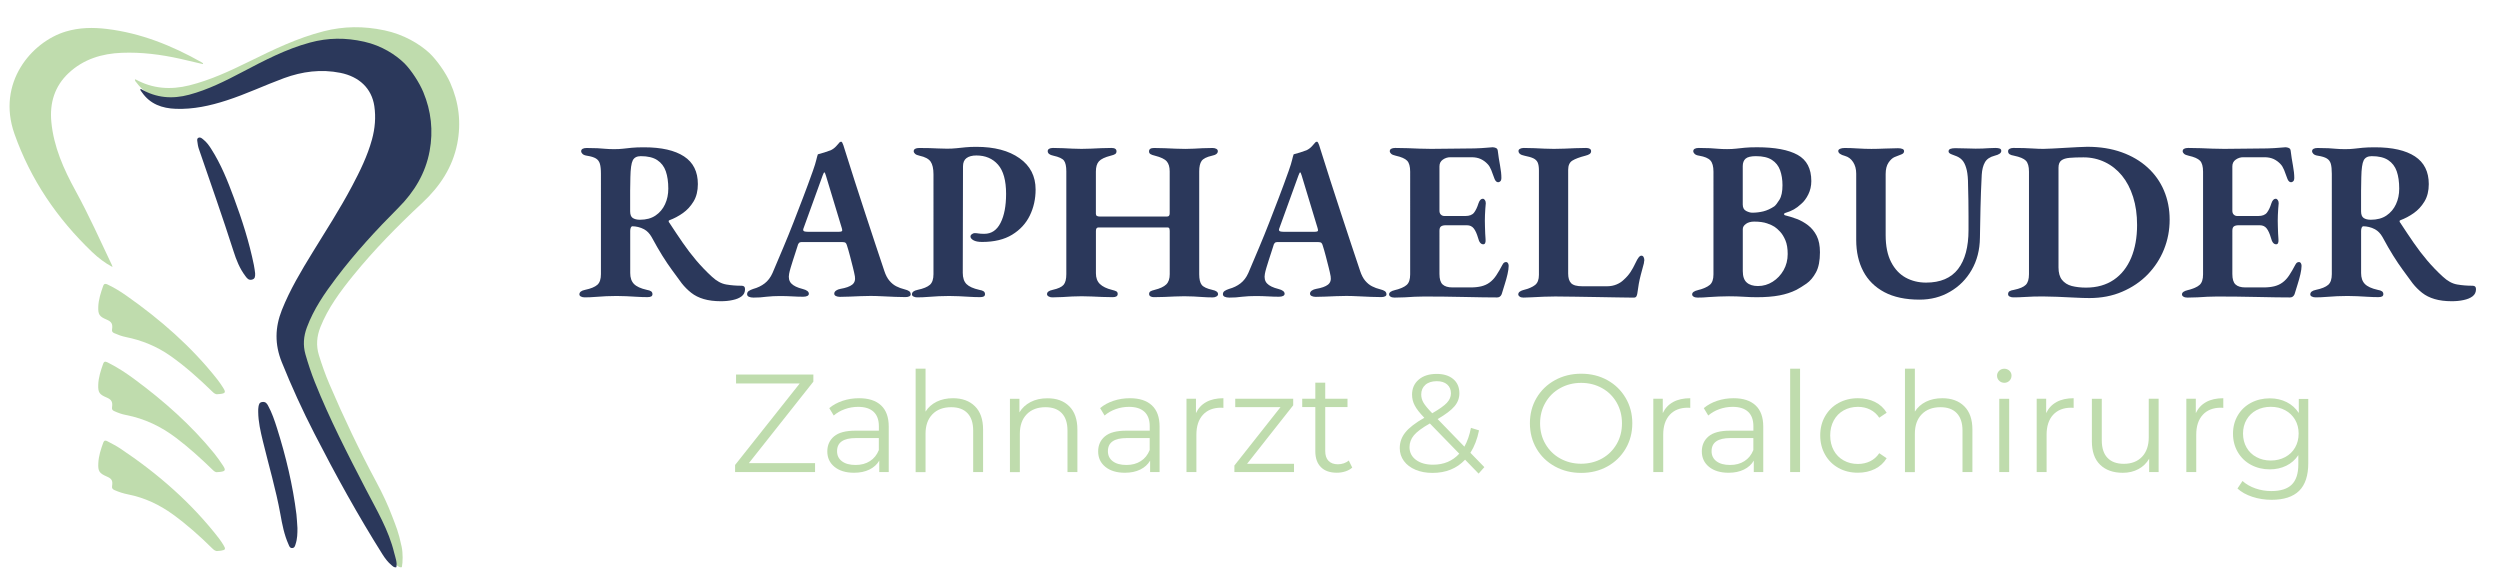 <svg xmlns="http://www.w3.org/2000/svg" xmlns:xlink="http://www.w3.org/1999/xlink" id="Ebene_1" x="0px" y="0px" viewBox="0 0 648.7 151.38" style="enable-background:new 0 0 648.7 151.38;" xml:space="preserve">
<style type="text/css">
	.st0{fill-rule:evenodd;clip-rule:evenodd;fill:#BFDCAD;}
	.st1{fill:#2B385B;}
	.st2{fill:#BFDCAD;}
	.st3{fill-rule:evenodd;clip-rule:evenodd;fill:#2B385B;}
</style>
<path class="st0" d="M104.28,147.16c-0.64,0.18-1.02-0.25-1.42-0.56c-1.02-0.79-0.27-0.74-0.97-1.78  c-7.15-10.57-10.46-20.21-16.58-31.32c-3.47-6.3-6.63-12.73-9.46-19.32c-2.05-4.76-1.97-9.31,0.05-14.03  c2.34-5.49,5.57-10.5,8.86-15.5c3.88-5.88,7.9-11.69,11.38-17.8c2.32-4.07,4.5-8.19,5.82-12.66c0.87-2.95,1.16-5.99,0.68-9  c-0.76-4.74-4.34-7.93-9.82-8.96c-5.57-1.04-10.99-0.37-16.28,1.44c-5.57,1.91-10.94,4.3-16.6,6.01c-4.77,1.44-9.62,2.43-14.67,2.27  c-3.97-0.13-7.44-1.25-9.8-4.46c-0.19-0.25-0.48-0.47-0.46-0.83c0-0.02,0.04-0.05,0.07-0.06c0.04-0.01,0.08,0,0.11,0  c4.4,2.44,9.09,2.76,13.94,1.55c5.44-1.36,10.46-3.7,15.41-6.13c6.29-3.09,12.58-6.17,19.49-7.92c5.22-1.32,10.28-1.37,15.72-0.23  c5.05,1.06,9.11,3.54,11.62,5.84c1.98,1.85,4.33,5.23,5.44,7.73c2.28,5.12,2.91,10.43,1.83,15.88c-1.19,6.01-4.42,10.99-9.02,15.28  c-6.4,5.97-12.52,12.18-17.99,18.92c-3.36,4.14-6.52,8.41-8.48,13.33c-0.95,2.4-1.17,4.8-0.4,7.3c0.78,2.53,1.66,5.02,2.7,7.46  c3.71,8.68,7.75,17.17,12.26,25.57c1.55,2.89,2.96,5.86,4.11,8.93c0.94,2.5,1.55,3.71,2.41,7.79  C104.56,143.48,104.54,145.83,104.28,147.16z"></path>
<g>
	<g>
		<path class="st1" d="M187.03,78.16c-1.69,0-3.16-0.19-4.42-0.56c-1.26-0.37-2.34-0.91-3.24-1.62c-0.9-0.71-1.73-1.53-2.47-2.47    c-0.86-1.18-1.71-2.33-2.53-3.45s-1.66-2.36-2.5-3.71c-0.84-1.35-1.78-2.97-2.8-4.86c-0.51-0.9-1.16-1.57-1.94-2    c-0.51-0.27-1.03-0.47-1.56-0.59c-0.53-0.12-0.97-0.18-1.33-0.18c-0.24-0.04-0.41,0.06-0.53,0.29c-0.12,0.24-0.18,0.53-0.18,0.88    v10.96c0,1.22,0.32,2.16,0.97,2.83c0.65,0.67,1.76,1.18,3.33,1.53c0.51,0.08,0.88,0.21,1.12,0.38c0.24,0.18,0.35,0.42,0.35,0.74    c0,0.27-0.11,0.47-0.32,0.59c-0.22,0.12-0.54,0.18-0.97,0.18c-0.9,0-1.83-0.03-2.77-0.09c-0.94-0.06-1.86-0.11-2.74-0.15    c-0.88-0.04-1.72-0.06-2.5-0.06c-0.86,0-1.76,0.02-2.68,0.06c-0.92,0.04-1.86,0.1-2.8,0.18c-0.94,0.08-1.88,0.12-2.83,0.12    c-0.35,0-0.67-0.07-0.94-0.21c-0.27-0.14-0.41-0.32-0.41-0.56c0-0.59,0.49-0.98,1.47-1.18c1.49-0.31,2.55-0.75,3.18-1.3    c0.63-0.55,0.94-1.47,0.94-2.77V45.12c0-1.14-0.09-2.01-0.27-2.62c-0.18-0.61-0.52-1.07-1.03-1.38c-0.51-0.31-1.28-0.55-2.3-0.71    c-0.55-0.08-0.94-0.24-1.18-0.47c-0.24-0.24-0.35-0.47-0.35-0.71c0-0.27,0.13-0.48,0.38-0.62c0.25-0.14,0.6-0.21,1.03-0.21    c1.18,0,2.12,0.02,2.83,0.06c0.71,0.04,1.38,0.09,2.03,0.15c0.65,0.06,1.42,0.09,2.33,0.09c0.86,0,1.63-0.04,2.3-0.12    c0.67-0.08,1.41-0.16,2.24-0.24c0.82-0.08,1.88-0.12,3.18-0.12c4.52,0,7.97,0.79,10.37,2.36c2.4,1.57,3.59,3.97,3.59,7.19    c0,1.77-0.37,3.27-1.12,4.51c-0.75,1.24-1.68,2.25-2.8,3.03c-1.12,0.79-2.27,1.39-3.45,1.83c-0.16,0.04-0.23,0.14-0.21,0.29    c0.02,0.16,0.09,0.29,0.21,0.41c1.18,1.81,2.33,3.52,3.45,5.15c1.12,1.63,2.3,3.17,3.53,4.62c1.24,1.45,2.58,2.85,4.03,4.18    c1.22,1.14,2.46,1.82,3.74,2.03c1.28,0.22,2.6,0.32,3.98,0.32c0.59,0,0.88,0.29,0.88,0.88c0,0.79-0.29,1.4-0.88,1.86    c-0.59,0.45-1.36,0.77-2.33,0.97C189.16,78.07,188.13,78.16,187.03,78.16z M166.06,57.02c1.61,0,2.95-0.36,4.03-1.09    c1.08-0.73,1.9-1.7,2.47-2.92c0.57-1.22,0.85-2.57,0.85-4.06c0-1.77-0.22-3.27-0.65-4.51c-0.43-1.24-1.17-2.2-2.21-2.89    c-1.04-0.69-2.46-1.03-4.27-1.03c-1.02,0-1.72,0.36-2.09,1.09c-0.37,0.73-0.58,2.19-0.62,4.39c-0.04,0.9-0.06,2.09-0.06,3.56    c0,1.47,0,3.23,0,5.27c0,0.86,0.23,1.44,0.68,1.74C164.66,56.87,165.28,57.02,166.06,57.02z"></path>
		<path class="st1" d="M195.51,77.22c-0.47,0-0.86-0.07-1.18-0.21c-0.31-0.14-0.47-0.36-0.47-0.68c0-0.35,0.15-0.63,0.44-0.83    c0.29-0.2,0.68-0.37,1.15-0.53c1.14-0.31,2.13-0.79,2.97-1.44c0.84-0.65,1.52-1.54,2.03-2.68c0.98-2.32,1.92-4.54,2.83-6.69    c0.9-2.14,1.77-4.27,2.59-6.39c0.82-2.12,1.66-4.28,2.5-6.48c0.84-2.2,1.7-4.52,2.56-6.95c0.43-1.22,0.73-2.16,0.88-2.83    c0.16-0.67,0.29-1.16,0.41-1.47c0.59-0.16,1.14-0.31,1.65-0.47c0.51-0.16,1.08-0.35,1.71-0.59c0.55-0.27,1.02-0.63,1.41-1.06    c0.39-0.43,0.69-0.77,0.88-1c0.12-0.08,0.24-0.13,0.35-0.15c0.12-0.02,0.24,0.07,0.35,0.27c0.12,0.24,0.22,0.47,0.29,0.71    c0.08,0.24,0.16,0.49,0.24,0.77c0.86,2.79,1.76,5.61,2.68,8.45c0.92,2.85,1.84,5.65,2.74,8.42c0.9,2.77,1.78,5.42,2.62,7.95    c0.84,2.53,1.62,4.86,2.33,6.98c0.35,1.06,0.79,1.91,1.33,2.53c0.53,0.63,1.12,1.11,1.77,1.44c0.65,0.33,1.36,0.6,2.15,0.79    c0.51,0.12,0.9,0.28,1.18,0.47c0.27,0.2,0.41,0.47,0.41,0.83c0,0.24-0.13,0.41-0.38,0.53c-0.26,0.12-0.58,0.18-0.97,0.18    c-0.71,0-1.6-0.02-2.68-0.06c-1.08-0.04-2.19-0.09-3.33-0.15c-1.14-0.06-2.16-0.09-3.06-0.09c-0.79,0-1.66,0.02-2.62,0.06    c-0.96,0.04-1.92,0.08-2.89,0.12c-0.96,0.04-1.78,0.06-2.44,0.06c-0.39,0-0.74-0.07-1.03-0.21c-0.29-0.14-0.44-0.34-0.44-0.62    c0-0.31,0.16-0.58,0.47-0.8c0.31-0.22,0.69-0.36,1.12-0.44c1.41-0.24,2.43-0.6,3.06-1.09c0.63-0.49,0.86-1.21,0.71-2.15    c-0.12-0.67-0.29-1.46-0.53-2.39c-0.24-0.92-0.48-1.88-0.74-2.89c-0.26-1-0.52-1.91-0.79-2.74c-0.08-0.31-0.2-0.54-0.35-0.68    c-0.16-0.14-0.45-0.21-0.88-0.21h-10.6c-0.28,0-0.49,0.09-0.65,0.27c-0.16,0.18-0.28,0.44-0.35,0.79    c-0.16,0.51-0.34,1.09-0.56,1.74c-0.22,0.65-0.43,1.32-0.65,2c-0.22,0.69-0.41,1.33-0.59,1.91c-0.18,0.59-0.3,1.1-0.38,1.53    c-0.2,1.06-0.01,1.9,0.56,2.5c0.57,0.61,1.56,1.09,2.97,1.44c1.06,0.27,1.59,0.69,1.59,1.24c0,0.24-0.13,0.42-0.38,0.56    c-0.26,0.14-0.62,0.21-1.09,0.21c-0.9,0-1.85-0.03-2.83-0.09c-0.98-0.06-2.06-0.09-3.24-0.09c-1.18,0-2.33,0.06-3.45,0.18    C197.78,77.16,196.65,77.22,195.51,77.22z M209.53,60.14h8.19c0.55,0,0.82-0.12,0.82-0.35c0-0.12-0.01-0.22-0.03-0.29    c-0.02-0.08-0.05-0.2-0.09-0.35l-4.12-13.61c-0.16-0.55-0.29-0.82-0.41-0.82c-0.08,0-0.22,0.26-0.41,0.77l-4.95,13.67    c-0.08,0.2-0.12,0.35-0.12,0.47c0,0.2,0.11,0.33,0.32,0.41C208.95,60.1,209.22,60.14,209.53,60.14z"></path>
		<path class="st1" d="M237.98,77.16c-0.35,0-0.67-0.07-0.94-0.21c-0.27-0.14-0.41-0.32-0.41-0.56c0-0.59,0.49-0.98,1.47-1.18    c1.49-0.31,2.55-0.75,3.18-1.3c0.63-0.55,0.94-1.47,0.94-2.77V45.24c0-1.49-0.25-2.59-0.74-3.3c-0.49-0.71-1.44-1.22-2.86-1.53    c-0.55-0.12-0.94-0.28-1.18-0.5c-0.24-0.22-0.35-0.44-0.35-0.68c0-0.27,0.13-0.48,0.38-0.62c0.25-0.14,0.6-0.21,1.03-0.21    c0.94,0,1.82,0.01,2.62,0.03c0.8,0.02,1.58,0.05,2.33,0.09c0.75,0.04,1.51,0.06,2.3,0.06c0.86,0,1.68-0.04,2.44-0.12    c0.77-0.08,1.55-0.16,2.36-0.24c0.8-0.08,1.74-0.12,2.8-0.12c4.67,0,8.4,0.98,11.19,2.95c2.79,1.96,4.18,4.67,4.18,8.13    c0,2.44-0.5,4.68-1.5,6.74c-1,2.06-2.53,3.72-4.59,4.98c-2.06,1.26-4.66,1.88-7.8,1.88c-0.98,0-1.73-0.15-2.24-0.44    c-0.51-0.29-0.77-0.62-0.77-0.97c0-0.24,0.13-0.44,0.38-0.62c0.25-0.18,0.48-0.26,0.68-0.26c0.35,0,0.7,0.03,1.03,0.09    c0.33,0.06,0.83,0.09,1.5,0.09c1.85,0,3.25-0.94,4.21-2.83c0.96-1.88,1.44-4.4,1.44-7.54c0-3.46-0.7-5.98-2.09-7.57    c-1.39-1.59-3.27-2.39-5.62-2.39c-1.1,0-1.95,0.23-2.56,0.68c-0.61,0.45-0.91,1.17-0.91,2.15l-0.06,27.62    c0,1.3,0.32,2.27,0.97,2.92s1.76,1.15,3.33,1.5c0.51,0.08,0.88,0.21,1.12,0.38c0.24,0.18,0.35,0.42,0.35,0.74    c0,0.27-0.11,0.47-0.32,0.59c-0.22,0.12-0.54,0.18-0.97,0.18c-0.9,0-1.83-0.03-2.77-0.09c-0.94-0.06-1.86-0.11-2.74-0.15    c-0.88-0.04-1.72-0.06-2.5-0.06c-0.86,0-1.76,0.02-2.68,0.06c-0.92,0.04-1.86,0.1-2.8,0.18    C239.87,77.12,238.92,77.16,237.98,77.16z"></path>
		<path class="st1" d="M273.03,77.16c-0.35,0-0.67-0.08-0.94-0.24c-0.27-0.16-0.41-0.35-0.41-0.59c0-0.55,0.49-0.92,1.47-1.12    c1.41-0.31,2.36-0.75,2.83-1.3c0.47-0.55,0.71-1.47,0.71-2.77V44.47c0-1.3-0.2-2.22-0.59-2.77c-0.39-0.55-1.32-0.98-2.77-1.3    c-0.98-0.2-1.47-0.59-1.47-1.18c0-0.27,0.13-0.48,0.38-0.62c0.25-0.14,0.58-0.21,0.97-0.21c0.94,0,1.83,0.02,2.65,0.06    c0.82,0.04,1.63,0.08,2.42,0.12c0.78,0.04,1.57,0.06,2.36,0.06c0.79,0,1.6-0.02,2.44-0.06c0.84-0.04,1.72-0.08,2.62-0.12    c0.9-0.04,1.81-0.06,2.71-0.06c0.86,0,1.3,0.29,1.3,0.88c0,0.31-0.12,0.55-0.35,0.71c-0.24,0.16-0.61,0.29-1.12,0.41    c-1.53,0.39-2.56,0.88-3.09,1.47c-0.53,0.59-0.79,1.47-0.79,2.65v10.96c0,0.27,0.09,0.46,0.27,0.56c0.18,0.1,0.38,0.15,0.62,0.15    h17.61c0.43,0,0.65-0.27,0.65-0.82v-10.9c0-1.14-0.26-2-0.77-2.59c-0.51-0.59-1.53-1.08-3.06-1.47c-0.51-0.12-0.89-0.25-1.15-0.41    c-0.26-0.16-0.38-0.39-0.38-0.71c0-0.59,0.43-0.88,1.3-0.88c0.94,0,1.88,0.02,2.83,0.06c0.94,0.04,1.86,0.08,2.74,0.12    c0.88,0.04,1.74,0.06,2.56,0.06c0.75,0,1.47-0.02,2.18-0.06c0.71-0.04,1.46-0.08,2.27-0.12c0.8-0.04,1.68-0.06,2.62-0.06    c0.35,0,0.67,0.07,0.94,0.21c0.27,0.14,0.41,0.34,0.41,0.62c0,0.59-0.51,0.98-1.53,1.18c-1.38,0.31-2.27,0.77-2.68,1.35    c-0.41,0.59-0.62,1.49-0.62,2.71v26.68c0,1.3,0.22,2.22,0.65,2.77c0.43,0.55,1.35,0.98,2.77,1.3c0.98,0.2,1.47,0.57,1.47,1.12    c0,0.24-0.14,0.43-0.41,0.59c-0.27,0.16-0.59,0.24-0.94,0.24c-0.9,0-1.77-0.03-2.59-0.09c-0.82-0.06-1.64-0.11-2.44-0.15    c-0.81-0.04-1.6-0.06-2.39-0.06c-0.79,0-1.61,0.02-2.47,0.06c-0.86,0.04-1.75,0.08-2.65,0.12c-0.9,0.04-1.83,0.06-2.77,0.06    c-0.35,0-0.65-0.07-0.88-0.21c-0.24-0.14-0.35-0.34-0.35-0.62c0-0.31,0.12-0.54,0.35-0.68c0.24-0.14,0.59-0.27,1.06-0.38    c1.41-0.35,2.42-0.82,3.03-1.41c0.61-0.59,0.91-1.47,0.91-2.65V59.96c0-0.24-0.03-0.45-0.09-0.65c-0.06-0.2-0.23-0.29-0.5-0.29    h-17.91c-0.43,0-0.65,0.29-0.65,0.88v11.02c0,1.18,0.34,2.1,1.03,2.77c0.69,0.67,1.74,1.18,3.15,1.53    c0.51,0.12,0.88,0.25,1.12,0.38c0.24,0.14,0.35,0.36,0.35,0.68c0,0.28-0.11,0.48-0.32,0.62c-0.22,0.14-0.54,0.21-0.97,0.21    c-0.9,0-1.83-0.02-2.77-0.06s-1.86-0.08-2.74-0.12c-0.88-0.04-1.74-0.06-2.56-0.06s-1.65,0.02-2.47,0.06    c-0.82,0.04-1.67,0.09-2.53,0.15C274.76,77.13,273.89,77.16,273.03,77.16z"></path>
		<path class="st1" d="M318.97,77.22c-0.47,0-0.86-0.07-1.18-0.21c-0.31-0.14-0.47-0.36-0.47-0.68c0-0.35,0.15-0.63,0.44-0.83    c0.29-0.2,0.68-0.37,1.15-0.53c1.14-0.31,2.13-0.79,2.97-1.44c0.84-0.65,1.52-1.54,2.03-2.68c0.98-2.32,1.92-4.54,2.83-6.69    c0.9-2.14,1.77-4.27,2.59-6.39c0.82-2.12,1.66-4.28,2.5-6.48c0.84-2.2,1.7-4.52,2.56-6.95c0.43-1.22,0.73-2.16,0.88-2.83    c0.16-0.67,0.29-1.16,0.41-1.47c0.59-0.16,1.14-0.31,1.65-0.47c0.51-0.16,1.08-0.35,1.71-0.59c0.55-0.27,1.02-0.63,1.41-1.06    c0.39-0.43,0.69-0.77,0.88-1c0.12-0.08,0.24-0.13,0.35-0.15c0.12-0.02,0.23,0.07,0.35,0.27c0.12,0.24,0.22,0.47,0.29,0.71    c0.08,0.24,0.16,0.49,0.24,0.77c0.86,2.79,1.76,5.61,2.68,8.45c0.92,2.85,1.84,5.65,2.74,8.42c0.9,2.77,1.78,5.42,2.62,7.95    c0.85,2.53,1.62,4.86,2.33,6.98c0.35,1.06,0.79,1.91,1.32,2.53c0.53,0.63,1.12,1.11,1.77,1.44c0.65,0.33,1.36,0.6,2.15,0.79    c0.51,0.12,0.9,0.28,1.18,0.47c0.27,0.2,0.41,0.47,0.41,0.83c0,0.24-0.13,0.41-0.38,0.53c-0.26,0.12-0.58,0.18-0.97,0.18    c-0.71,0-1.6-0.02-2.68-0.06s-2.19-0.09-3.33-0.15c-1.14-0.06-2.16-0.09-3.06-0.09c-0.79,0-1.66,0.02-2.62,0.06    c-0.96,0.04-1.92,0.08-2.89,0.12s-1.78,0.06-2.44,0.06c-0.39,0-0.74-0.07-1.03-0.21c-0.29-0.14-0.44-0.34-0.44-0.62    c0-0.31,0.16-0.58,0.47-0.8c0.31-0.22,0.69-0.36,1.12-0.44c1.41-0.24,2.43-0.6,3.06-1.09c0.63-0.49,0.86-1.21,0.71-2.15    c-0.12-0.67-0.29-1.46-0.53-2.39c-0.24-0.92-0.48-1.88-0.74-2.89c-0.26-1-0.52-1.91-0.79-2.74c-0.08-0.31-0.2-0.54-0.35-0.68    c-0.16-0.14-0.45-0.21-0.88-0.21h-10.6c-0.28,0-0.49,0.09-0.65,0.27c-0.16,0.18-0.28,0.44-0.35,0.79    c-0.16,0.51-0.34,1.09-0.56,1.74c-0.22,0.65-0.43,1.32-0.65,2c-0.22,0.69-0.41,1.33-0.59,1.91c-0.18,0.59-0.3,1.1-0.38,1.53    c-0.2,1.06-0.01,1.9,0.56,2.5c0.57,0.61,1.56,1.09,2.97,1.44c1.06,0.27,1.59,0.69,1.59,1.24c0,0.24-0.13,0.42-0.38,0.56    c-0.26,0.14-0.62,0.21-1.09,0.21c-0.9,0-1.85-0.03-2.83-0.09c-0.98-0.06-2.06-0.09-3.24-0.09c-1.18,0-2.33,0.06-3.45,0.18    C321.24,77.16,320.11,77.22,318.97,77.22z M332.99,60.14h8.19c0.55,0,0.82-0.12,0.82-0.35c0-0.12-0.01-0.22-0.03-0.29    c-0.02-0.08-0.05-0.2-0.09-0.35l-4.12-13.61c-0.16-0.55-0.29-0.82-0.41-0.82c-0.08,0-0.22,0.26-0.41,0.77l-4.95,13.67    c-0.08,0.2-0.12,0.35-0.12,0.47c0,0.2,0.11,0.33,0.32,0.41C332.41,60.1,332.67,60.14,332.99,60.14z"></path>
		<path class="st1" d="M361.85,77.22c-0.43,0-0.78-0.08-1.03-0.24c-0.26-0.16-0.38-0.35-0.38-0.59c0-0.51,0.51-0.88,1.53-1.12    c1.41-0.35,2.42-0.79,3.03-1.33s0.91-1.44,0.91-2.74V44.53c0-1.33-0.26-2.28-0.79-2.83c-0.53-0.55-1.52-0.98-2.97-1.3    c-0.55-0.12-0.94-0.28-1.18-0.5c-0.24-0.22-0.35-0.44-0.35-0.68c0-0.27,0.13-0.48,0.38-0.62c0.25-0.14,0.6-0.21,1.03-0.21    c1.14,0,2.23,0.02,3.27,0.06c1.04,0.04,2.05,0.08,3.03,0.12c0.98,0.04,2,0.06,3.06,0.06c1.81,0,3.72-0.02,5.74-0.06    c2.02-0.04,3.84-0.06,5.45-0.06c1.3-0.04,2.37-0.1,3.21-0.18c0.84-0.08,1.34-0.12,1.5-0.12c0.27,0,0.56,0.06,0.85,0.18    c0.29,0.12,0.46,0.35,0.5,0.71c0.16,1.3,0.35,2.57,0.59,3.83c0.24,1.26,0.35,2.36,0.35,3.3c0,0.35-0.09,0.62-0.26,0.79    s-0.36,0.27-0.56,0.27c-0.2,0-0.37-0.07-0.53-0.21c-0.16-0.14-0.29-0.34-0.41-0.62c-0.31-0.9-0.61-1.69-0.88-2.36    c-0.28-0.67-0.59-1.18-0.94-1.53c-0.51-0.55-1.1-0.98-1.77-1.3c-0.67-0.31-1.47-0.47-2.42-0.47h-5.48c-0.71,0-1.35,0.21-1.94,0.62    c-0.59,0.41-0.88,0.99-0.88,1.74v11.54c0,0.43,0.13,0.77,0.38,1c0.25,0.24,0.56,0.35,0.91,0.35h5.42c1.06,0,1.82-0.29,2.27-0.88    c0.45-0.59,0.83-1.39,1.15-2.42c0.27-0.79,0.65-1.18,1.12-1.18c0.2,0,0.37,0.11,0.53,0.32c0.16,0.22,0.24,0.5,0.24,0.85    c-0.04,0.39-0.08,0.86-0.12,1.41c-0.04,0.55-0.07,1.1-0.09,1.65c-0.02,0.55-0.03,1.04-0.03,1.47c0,0.47,0.01,1,0.03,1.59    c0.02,0.59,0.04,1.17,0.06,1.74c0.02,0.57,0.05,1.05,0.09,1.44c0.04,0.43,0.01,0.77-0.09,1c-0.1,0.24-0.27,0.35-0.5,0.35    c-0.63,0-1.08-0.55-1.35-1.65c-0.32-1.1-0.69-1.92-1.12-2.47c-0.43-0.55-1.02-0.82-1.77-0.82h-5.54c-0.51,0-0.9,0.1-1.18,0.29    c-0.28,0.2-0.41,0.57-0.41,1.12V71.1c0,1.3,0.27,2.2,0.82,2.71c0.55,0.51,1.39,0.77,2.53,0.77h4.83c0.98,0,1.88-0.1,2.68-0.29    c0.8-0.2,1.5-0.51,2.09-0.94c0.67-0.47,1.27-1.11,1.8-1.91c0.53-0.8,1.05-1.7,1.56-2.68c0.16-0.31,0.31-0.52,0.47-0.62    c0.16-0.1,0.35-0.15,0.59-0.15c0.2,0.04,0.34,0.16,0.44,0.35c0.1,0.2,0.15,0.41,0.15,0.65c0,0.55-0.1,1.26-0.29,2.12    c-0.2,0.86-0.44,1.76-0.74,2.68c-0.29,0.92-0.56,1.78-0.79,2.56c-0.12,0.27-0.28,0.48-0.47,0.62c-0.2,0.14-0.43,0.21-0.71,0.21    c-0.94,0-2.15-0.01-3.62-0.03c-1.47-0.02-3.07-0.05-4.8-0.09c-1.73-0.04-3.5-0.07-5.3-0.09c-1.81-0.02-3.53-0.03-5.18-0.03    c-0.83,0-1.66,0.02-2.5,0.06s-1.7,0.09-2.56,0.15C363.64,77.19,362.75,77.22,361.85,77.22z"></path>
		<path class="st1" d="M395.31,77.22c-0.43,0-0.77-0.09-1-0.26s-0.35-0.36-0.35-0.56c0-0.31,0.14-0.56,0.41-0.74    c0.27-0.18,0.55-0.3,0.83-0.38c1.41-0.35,2.45-0.79,3.12-1.33c0.67-0.53,1-1.4,1-2.62v-27.1c0-0.9-0.11-1.59-0.32-2.06    s-0.59-0.83-1.12-1.09c-0.53-0.25-1.31-0.48-2.33-0.68c-1.02-0.2-1.53-0.61-1.53-1.24c0-0.24,0.14-0.42,0.41-0.56    c0.27-0.14,0.59-0.21,0.94-0.21c0.98,0,1.91,0.02,2.8,0.06c0.88,0.04,1.74,0.08,2.56,0.12c0.82,0.04,1.65,0.06,2.47,0.06    c0.9,0,1.82-0.02,2.74-0.06c0.92-0.04,1.86-0.08,2.83-0.12c0.96-0.04,1.89-0.06,2.8-0.06c0.39,0,0.71,0.07,0.94,0.21    c0.24,0.14,0.35,0.34,0.35,0.62c0,0.31-0.13,0.56-0.38,0.74c-0.26,0.18-0.62,0.32-1.09,0.44c-1.53,0.39-2.66,0.82-3.39,1.27    c-0.73,0.45-1.09,1.25-1.09,2.39v26.92c0,1.14,0.25,1.97,0.77,2.5c0.51,0.53,1.47,0.8,2.89,0.8h6.42c0.9,0,1.73-0.16,2.47-0.47    c0.75-0.31,1.35-0.71,1.83-1.18c0.71-0.63,1.3-1.3,1.77-2c0.47-0.71,0.92-1.53,1.36-2.47c0.27-0.59,0.53-1.04,0.77-1.35    c0.24-0.31,0.47-0.47,0.71-0.47c0.27,0,0.47,0.13,0.59,0.38c0.12,0.26,0.18,0.52,0.18,0.8c0,0.04-0.02,0.16-0.06,0.35    c-0.04,0.2-0.06,0.35-0.06,0.47c-0.31,1.14-0.58,2.12-0.79,2.94c-0.22,0.82-0.39,1.62-0.53,2.39c-0.14,0.77-0.26,1.6-0.38,2.5    c-0.04,0.27-0.12,0.52-0.24,0.74c-0.12,0.21-0.35,0.32-0.71,0.32c-1.18,0-2.59-0.02-4.24-0.06c-1.65-0.04-3.4-0.07-5.24-0.09    c-1.85-0.02-3.7-0.05-5.57-0.09c-1.87-0.04-3.62-0.06-5.27-0.06c-0.86,0-1.86,0.02-2.97,0.06s-2.17,0.09-3.15,0.15    C396.45,77.19,395.74,77.22,395.31,77.22z"></path>
		<path class="st1" d="M440.49,77.22c-0.43,0-0.78-0.08-1.03-0.24c-0.26-0.16-0.38-0.35-0.38-0.59c0-0.51,0.51-0.88,1.53-1.12    c1.37-0.35,2.38-0.79,3.03-1.33c0.65-0.53,0.97-1.44,0.97-2.74V44.53c0-1.33-0.26-2.3-0.79-2.89c-0.53-0.59-1.5-1-2.92-1.24    c-0.55-0.08-0.94-0.24-1.18-0.47c-0.24-0.24-0.35-0.47-0.35-0.71c0-0.27,0.13-0.48,0.38-0.62c0.25-0.14,0.6-0.21,1.03-0.21    c1.18,0,2.14,0.02,2.89,0.06c0.75,0.04,1.45,0.09,2.12,0.15c0.67,0.06,1.45,0.09,2.36,0.09c0.86,0,1.64-0.04,2.33-0.12    c0.69-0.08,1.44-0.16,2.27-0.24c0.82-0.08,1.88-0.12,3.18-0.12c4.63,0,8.14,0.66,10.51,1.97c2.38,1.32,3.56,3.58,3.56,6.8    c0,1.26-0.26,2.42-0.79,3.48c-0.53,1.06-1.15,1.88-1.86,2.47c-0.63,0.59-1.26,1.06-1.88,1.41c-0.63,0.35-1.39,0.67-2.3,0.94    c-0.16,0.04-0.24,0.14-0.24,0.29c0,0.16,0.08,0.26,0.24,0.29c0.98,0.24,1.99,0.55,3.03,0.94c1.04,0.39,2.02,0.94,2.95,1.65    c0.92,0.71,1.67,1.62,2.24,2.74c0.57,1.12,0.85,2.54,0.85,4.27c0,2.2-0.34,3.94-1.03,5.21c-0.69,1.28-1.51,2.25-2.47,2.92    c-0.96,0.67-1.86,1.22-2.68,1.65c-1.26,0.63-2.7,1.1-4.33,1.41c-1.63,0.31-3.58,0.47-5.86,0.47c-1.06,0-2.2-0.04-3.42-0.12    c-1.22-0.08-2.49-0.12-3.83-0.12c-0.9,0-1.8,0.02-2.68,0.06s-1.78,0.09-2.68,0.15C442.35,77.19,441.43,77.22,440.49,77.22z     M454.68,55.19c0.98,0,1.94-0.12,2.89-0.35c0.94-0.24,1.88-0.67,2.83-1.3c0.35-0.27,0.79-0.84,1.33-1.71    c0.53-0.86,0.79-2.12,0.79-3.77c0-1.45-0.21-2.75-0.62-3.89c-0.41-1.14-1.12-2.03-2.12-2.68c-1-0.65-2.38-0.97-4.15-0.97    c-1.3,0-2.19,0.22-2.68,0.65c-0.49,0.43-0.74,1.08-0.74,1.94v9.95c0,0.82,0.29,1.38,0.88,1.68    C453.68,55.04,454.21,55.19,454.68,55.19z M456.15,74.22c1.37,0,2.65-0.37,3.83-1.12c1.18-0.75,2.12-1.75,2.83-3    c0.71-1.26,1.06-2.65,1.06-4.18c0-1.45-0.2-2.64-0.59-3.56c-0.39-0.92-0.85-1.67-1.38-2.24c-0.53-0.57-1.01-0.99-1.44-1.27    c-0.39-0.27-1.03-0.57-1.91-0.88c-0.88-0.31-2.01-0.47-3.39-0.47c-0.86,0-1.57,0.2-2.12,0.59c-0.55,0.39-0.82,0.84-0.82,1.35v10.9    c0,1.38,0.34,2.37,1.03,2.97C453.92,73.91,454.9,74.22,456.15,74.22z"></path>
		<path class="st1" d="M498.09,77.75c-3.65,0-6.7-0.65-9.13-1.94c-2.44-1.3-4.26-3.1-5.48-5.42c-1.22-2.32-1.83-5.03-1.83-8.13    v-17.2c0-1.18-0.27-2.18-0.8-3c-0.53-0.82-1.23-1.35-2.09-1.59c-1.18-0.31-1.77-0.75-1.77-1.3c0-0.24,0.16-0.42,0.47-0.56    c0.31-0.14,0.71-0.21,1.18-0.21c1.1,0,2.25,0.04,3.45,0.12c1.2,0.08,2.37,0.12,3.5,0.12c1.02,0,2.19-0.03,3.5-0.09    c1.31-0.06,2.44-0.09,3.39-0.09c0.47,0,0.85,0.06,1.15,0.18s0.44,0.31,0.44,0.59c0,0.39-0.25,0.68-0.74,0.85s-1.07,0.4-1.74,0.68    c-0.55,0.24-1.07,0.72-1.56,1.44c-0.49,0.73-0.74,1.72-0.74,2.97v15.84c0,2.83,0.47,5.15,1.41,6.98c0.94,1.83,2.2,3.17,3.77,4.04    c1.57,0.86,3.34,1.3,5.3,1.3c3.73,0,6.5-1.18,8.31-3.53c1.81-2.36,2.71-5.73,2.71-10.13c0-0.98,0-2.14,0-3.48    c0-1.33-0.01-2.72-0.03-4.15c-0.02-1.43-0.05-2.8-0.09-4.09c0-1.53-0.11-2.78-0.32-3.74c-0.22-0.96-0.52-1.73-0.91-2.3    c-0.39-0.57-0.94-1.01-1.65-1.33c-0.39-0.16-0.85-0.33-1.38-0.53c-0.53-0.2-0.8-0.45-0.8-0.77c0-0.31,0.16-0.53,0.47-0.65    c0.31-0.12,0.73-0.18,1.24-0.18c1.26,0,2.23,0.02,2.92,0.06c0.69,0.04,1.48,0.06,2.39,0.06c0.67,0,1.27-0.01,1.8-0.03    c0.53-0.02,1.05-0.05,1.56-0.09c0.51-0.04,1.1-0.06,1.77-0.06c0.47,0,0.84,0.05,1.12,0.15c0.27,0.1,0.41,0.3,0.41,0.62    c0,0.55-0.57,0.96-1.71,1.24c-1.22,0.31-2.06,0.88-2.53,1.71c-0.47,0.82-0.75,1.91-0.83,3.24c-0.16,3.1-0.26,5.95-0.32,8.54    c-0.06,2.59-0.11,5.2-0.15,7.83c-0.04,3.14-0.76,5.92-2.15,8.33c-1.39,2.42-3.27,4.3-5.62,5.65    C503.63,77.08,501,77.75,498.09,77.75z"></path>
		<path class="st1" d="M542.15,77.34c-1.06,0-2.34-0.04-3.83-0.12c-1.49-0.08-2.99-0.15-4.51-0.21c-1.51-0.06-2.76-0.09-3.74-0.09    c-0.79,0-1.58,0.01-2.39,0.03c-0.8,0.02-1.64,0.06-2.5,0.12c-0.86,0.06-1.79,0.09-2.77,0.09c-0.35,0-0.67-0.07-0.94-0.21    c-0.28-0.14-0.41-0.34-0.41-0.62c0-0.35,0.13-0.61,0.38-0.77c0.25-0.16,0.64-0.27,1.15-0.35c1.49-0.31,2.51-0.75,3.06-1.3    c0.55-0.55,0.83-1.47,0.83-2.77V44.53c0-1.33-0.27-2.28-0.8-2.83c-0.53-0.55-1.56-0.98-3.09-1.3c-0.51-0.08-0.89-0.21-1.15-0.38    c-0.26-0.18-0.38-0.44-0.38-0.8c0-0.27,0.14-0.48,0.41-0.62c0.27-0.14,0.59-0.21,0.94-0.21c0.94,0,1.84,0.01,2.71,0.03    c0.86,0.02,1.72,0.06,2.56,0.12c0.84,0.06,1.7,0.09,2.56,0.09c0.59,0,1.38-0.03,2.39-0.09c1-0.06,2.08-0.12,3.24-0.18    c1.16-0.06,2.25-0.12,3.27-0.18c1.02-0.06,1.84-0.09,2.47-0.09c3.3,0,6.26,0.47,8.89,1.41c2.63,0.94,4.88,2.26,6.74,3.95    c1.86,1.69,3.29,3.69,4.27,6.01c0.98,2.32,1.47,4.83,1.47,7.54s-0.49,5.28-1.47,7.72c-0.98,2.44-2.39,4.59-4.21,6.48    c-1.83,1.88-4.03,3.38-6.6,4.48C548.15,76.79,545.29,77.34,542.15,77.34z M541.27,74.63c2.83,0,5.23-0.68,7.22-2.03    c1.98-1.35,3.48-3.26,4.51-5.71c1.02-2.45,1.53-5.29,1.53-8.51c0-2.67-0.34-5.1-1.03-7.27c-0.69-2.18-1.65-4.02-2.89-5.54    c-1.24-1.51-2.71-2.68-4.42-3.5c-1.71-0.82-3.56-1.24-5.57-1.24c-1.41,0-2.6,0.04-3.56,0.12c-0.96,0.08-1.69,0.3-2.18,0.68    c-0.49,0.37-0.74,0.99-0.74,1.86v25.92c0,1.38,0.3,2.44,0.91,3.21c0.61,0.77,1.45,1.3,2.53,1.59    C538.66,74.48,539.89,74.63,541.27,74.63z"></path>
		<path class="st1" d="M567.59,77.22c-0.43,0-0.78-0.08-1.03-0.24c-0.26-0.16-0.38-0.35-0.38-0.59c0-0.51,0.51-0.88,1.53-1.12    c1.41-0.35,2.42-0.79,3.03-1.33s0.91-1.44,0.91-2.74V44.53c0-1.33-0.26-2.28-0.79-2.83c-0.53-0.55-1.52-0.98-2.97-1.3    c-0.55-0.12-0.94-0.28-1.18-0.5c-0.24-0.22-0.35-0.44-0.35-0.68c0-0.27,0.13-0.48,0.38-0.62c0.25-0.14,0.6-0.21,1.03-0.21    c1.14,0,2.23,0.02,3.27,0.06c1.04,0.04,2.05,0.08,3.03,0.12c0.98,0.04,2,0.06,3.06,0.06c1.81,0,3.72-0.02,5.74-0.06    c2.02-0.04,3.84-0.06,5.45-0.06c1.3-0.04,2.37-0.1,3.21-0.18c0.84-0.08,1.34-0.12,1.5-0.12c0.27,0,0.56,0.06,0.85,0.18    c0.29,0.12,0.46,0.35,0.5,0.71c0.16,1.3,0.35,2.57,0.59,3.83c0.24,1.26,0.35,2.36,0.35,3.3c0,0.35-0.09,0.62-0.26,0.79    s-0.36,0.27-0.56,0.27c-0.2,0-0.37-0.07-0.53-0.21c-0.16-0.14-0.29-0.34-0.41-0.62c-0.31-0.9-0.61-1.69-0.88-2.36    c-0.28-0.67-0.59-1.18-0.94-1.53c-0.51-0.55-1.1-0.98-1.77-1.3c-0.67-0.31-1.47-0.47-2.42-0.47h-5.48c-0.71,0-1.35,0.21-1.94,0.62    c-0.59,0.41-0.88,0.99-0.88,1.74v11.54c0,0.43,0.13,0.77,0.38,1c0.25,0.24,0.56,0.35,0.91,0.35h5.42c1.06,0,1.82-0.29,2.27-0.88    c0.45-0.59,0.83-1.39,1.15-2.42c0.27-0.79,0.65-1.18,1.12-1.18c0.2,0,0.37,0.11,0.53,0.32c0.16,0.22,0.24,0.5,0.24,0.85    c-0.04,0.39-0.08,0.86-0.12,1.41c-0.04,0.55-0.07,1.1-0.09,1.65c-0.02,0.55-0.03,1.04-0.03,1.47c0,0.47,0.01,1,0.03,1.59    c0.02,0.59,0.04,1.17,0.06,1.74c0.02,0.57,0.05,1.05,0.09,1.44c0.04,0.43,0.01,0.77-0.09,1c-0.1,0.24-0.27,0.35-0.5,0.35    c-0.63,0-1.08-0.55-1.35-1.65c-0.32-1.1-0.69-1.92-1.12-2.47c-0.43-0.55-1.02-0.82-1.77-0.82h-5.54c-0.51,0-0.9,0.1-1.18,0.29    c-0.28,0.2-0.41,0.57-0.41,1.12V71.1c0,1.3,0.27,2.2,0.82,2.71c0.55,0.51,1.39,0.77,2.53,0.77h4.83c0.98,0,1.88-0.1,2.68-0.29    c0.8-0.2,1.5-0.51,2.09-0.94c0.67-0.47,1.27-1.11,1.8-1.91c0.53-0.8,1.05-1.7,1.56-2.68c0.16-0.31,0.31-0.52,0.47-0.62    c0.16-0.1,0.35-0.15,0.59-0.15c0.2,0.04,0.34,0.16,0.44,0.35c0.1,0.2,0.15,0.41,0.15,0.65c0,0.55-0.1,1.26-0.29,2.12    c-0.2,0.86-0.44,1.76-0.74,2.68c-0.29,0.92-0.56,1.78-0.79,2.56c-0.12,0.27-0.28,0.48-0.47,0.62c-0.2,0.14-0.43,0.21-0.71,0.21    c-0.94,0-2.15-0.01-3.62-0.03c-1.47-0.02-3.07-0.05-4.8-0.09c-1.73-0.04-3.5-0.07-5.3-0.09c-1.81-0.02-3.53-0.03-5.18-0.03    c-0.83,0-1.66,0.02-2.5,0.06s-1.7,0.09-2.56,0.15C569.38,77.19,568.5,77.22,567.59,77.22z"></path>
		<path class="st1" d="M636.16,78.16c-1.69,0-3.16-0.19-4.42-0.56s-2.34-0.91-3.24-1.62c-0.9-0.71-1.73-1.53-2.47-2.47    c-0.86-1.18-1.71-2.33-2.53-3.45s-1.66-2.36-2.5-3.71c-0.85-1.35-1.78-2.97-2.8-4.86c-0.51-0.9-1.16-1.57-1.94-2    c-0.51-0.27-1.03-0.47-1.56-0.59c-0.53-0.12-0.97-0.18-1.33-0.18c-0.24-0.04-0.41,0.06-0.53,0.29c-0.12,0.24-0.18,0.53-0.18,0.88    v10.96c0,1.22,0.32,2.16,0.97,2.83c0.65,0.67,1.76,1.18,3.33,1.53c0.51,0.08,0.88,0.21,1.12,0.38c0.24,0.18,0.35,0.42,0.35,0.74    c0,0.27-0.11,0.47-0.32,0.59c-0.22,0.12-0.54,0.18-0.97,0.18c-0.9,0-1.83-0.03-2.77-0.09c-0.94-0.06-1.86-0.11-2.74-0.15    c-0.88-0.04-1.72-0.06-2.5-0.06c-0.86,0-1.76,0.02-2.68,0.06c-0.92,0.04-1.85,0.1-2.8,0.18c-0.94,0.08-1.88,0.12-2.83,0.12    c-0.35,0-0.67-0.07-0.94-0.21c-0.28-0.14-0.41-0.32-0.41-0.56c0-0.59,0.49-0.98,1.47-1.18c1.49-0.31,2.55-0.75,3.18-1.3    c0.63-0.55,0.94-1.47,0.94-2.77V45.12c0-1.14-0.09-2.01-0.26-2.62c-0.18-0.61-0.52-1.07-1.03-1.38c-0.51-0.31-1.28-0.55-2.3-0.71    c-0.55-0.08-0.94-0.24-1.18-0.47c-0.24-0.24-0.35-0.47-0.35-0.71c0-0.27,0.13-0.48,0.38-0.62c0.25-0.14,0.6-0.21,1.03-0.21    c1.18,0,2.12,0.02,2.83,0.06c0.71,0.04,1.38,0.09,2.03,0.15c0.65,0.06,1.42,0.09,2.33,0.09c0.86,0,1.63-0.04,2.3-0.12    c0.67-0.08,1.41-0.16,2.24-0.24c0.82-0.08,1.88-0.12,3.18-0.12c4.52,0,7.97,0.79,10.37,2.36c2.39,1.57,3.59,3.97,3.59,7.19    c0,1.77-0.37,3.27-1.12,4.51c-0.75,1.24-1.68,2.25-2.8,3.03c-1.12,0.79-2.27,1.39-3.45,1.83c-0.16,0.04-0.23,0.14-0.21,0.29    c0.02,0.16,0.09,0.29,0.21,0.41c1.18,1.81,2.33,3.52,3.45,5.15c1.12,1.63,2.3,3.17,3.53,4.62c1.24,1.45,2.58,2.85,4.04,4.18    c1.22,1.14,2.46,1.82,3.74,2.03c1.28,0.22,2.6,0.32,3.98,0.32c0.59,0,0.88,0.29,0.88,0.88c0,0.79-0.29,1.4-0.88,1.86    c-0.59,0.45-1.37,0.77-2.33,0.97C638.29,78.07,637.26,78.16,636.16,78.16z M615.19,57.02c1.61,0,2.96-0.36,4.04-1.09    c1.08-0.73,1.9-1.7,2.47-2.92c0.57-1.22,0.85-2.57,0.85-4.06c0-1.77-0.22-3.27-0.65-4.51c-0.43-1.24-1.17-2.2-2.21-2.89    c-1.04-0.69-2.46-1.03-4.27-1.03c-1.02,0-1.72,0.36-2.09,1.09c-0.37,0.73-0.58,2.19-0.62,4.39c-0.04,0.9-0.06,2.09-0.06,3.56    c0,1.47,0,3.23,0,5.27c0,0.86,0.23,1.44,0.68,1.74C613.78,56.87,614.4,57.02,615.19,57.02z"></path>
	</g>
	<g>
		<path class="st2" d="M211.49,120.18v2.31h-20.75v-1.84l16.77-21.15h-16.52v-2.31h20.06v1.84l-16.74,21.15H211.49z"></path>
		<path class="st2" d="M228.62,105.19c1.33,1.24,1.99,3.08,1.99,5.51v11.79h-2.46v-2.96c-0.58,0.99-1.43,1.76-2.55,2.31    s-2.45,0.83-3.99,0.83c-2.12,0-3.81-0.51-5.06-1.52c-1.25-1.01-1.88-2.35-1.88-4.01c0-1.62,0.58-2.92,1.75-3.91    c1.17-0.99,3.03-1.48,5.59-1.48h6.04v-1.16c0-1.64-0.46-2.89-1.37-3.74s-2.25-1.28-4.01-1.28c-1.21,0-2.36,0.2-3.47,0.6    c-1.11,0.4-2.06,0.95-2.86,1.65l-1.16-1.92c0.96-0.82,2.12-1.45,3.47-1.9c1.35-0.45,2.77-0.67,4.27-0.67    C225.39,103.33,227.3,103.95,228.62,105.19z M225.73,119.65c1.04-0.66,1.81-1.62,2.31-2.87v-3.11h-5.96    c-3.25,0-4.88,1.13-4.88,3.4c0,1.11,0.42,1.98,1.27,2.62c0.84,0.64,2.02,0.96,3.54,0.96C223.45,120.65,224.7,120.32,225.73,119.65    z"></path>
		<path class="st2" d="M252.97,105.41c1.41,1.39,2.12,3.4,2.12,6.06v11.03h-2.57v-10.77c0-1.98-0.49-3.48-1.48-4.52    c-0.99-1.04-2.4-1.55-4.23-1.55c-2.05,0-3.67,0.61-4.86,1.83c-1.19,1.22-1.79,2.9-1.79,5.04v9.98h-2.57V95.67h2.57v11.13    c0.7-1.11,1.66-1.96,2.89-2.57c1.23-0.6,2.64-0.9,4.23-0.9C249.66,103.33,251.56,104.02,252.97,105.41z"></path>
		<path class="st2" d="M277.44,105.41c1.41,1.39,2.12,3.4,2.12,6.06v11.03h-2.57v-10.77c0-1.98-0.49-3.48-1.48-4.52    c-0.99-1.04-2.4-1.55-4.23-1.55c-2.05,0-3.67,0.61-4.86,1.83c-1.19,1.22-1.79,2.9-1.79,5.04v9.98h-2.57v-19.02h2.46v3.51    c0.7-1.16,1.67-2.05,2.91-2.69c1.24-0.64,2.68-0.96,4.32-0.96C274.14,103.33,276.04,104.02,277.44,105.41z"></path>
		<path class="st2" d="M298.9,105.19c1.33,1.24,1.99,3.08,1.99,5.51v11.79h-2.46v-2.96c-0.58,0.99-1.43,1.76-2.55,2.31    s-2.45,0.83-3.99,0.83c-2.12,0-3.81-0.51-5.06-1.52c-1.25-1.01-1.88-2.35-1.88-4.01c0-1.62,0.58-2.92,1.75-3.91    c1.17-0.99,3.03-1.48,5.59-1.48h6.04v-1.16c0-1.64-0.46-2.89-1.37-3.74s-2.25-1.28-4.01-1.28c-1.21,0-2.36,0.2-3.47,0.6    c-1.11,0.4-2.06,0.95-2.86,1.65l-1.16-1.92c0.96-0.82,2.12-1.45,3.47-1.9c1.35-0.45,2.77-0.67,4.27-0.67    C295.67,103.33,297.57,103.95,298.9,105.19z M296.01,119.65c1.04-0.66,1.81-1.62,2.31-2.87v-3.11h-5.96    c-3.25,0-4.88,1.13-4.88,3.4c0,1.11,0.42,1.98,1.27,2.62c0.84,0.64,2.02,0.96,3.54,0.96    C293.73,120.65,294.97,120.32,296.01,119.65z"></path>
		<path class="st2" d="M313.02,104.31c1.19-0.65,2.67-0.98,4.43-0.98v2.5l-0.61-0.04c-2,0-3.57,0.61-4.7,1.84    c-1.13,1.23-1.7,2.95-1.7,5.17v9.69h-2.57v-19.02h2.46v3.72C310.93,105.92,311.82,104.96,313.02,104.31z"></path>
		<path class="st2" d="M335.77,120.36v2.13H320.3v-1.7l11.97-15.15h-11.75v-2.17h15.04v1.7l-11.97,15.18H335.77z"></path>
		<path class="st2" d="M350.88,121.33c-0.48,0.43-1.08,0.76-1.79,0.99c-0.71,0.23-1.45,0.34-2.22,0.34c-1.78,0-3.16-0.48-4.12-1.45    c-0.96-0.96-1.45-2.33-1.45-4.08v-11.5h-3.4v-2.17h3.4v-4.16h2.57v4.16h5.78v2.17h-5.78V117c0,1.13,0.28,2,0.85,2.58    c0.57,0.59,1.38,0.89,2.44,0.89c0.53,0,1.04-0.08,1.54-0.25c0.49-0.17,0.92-0.41,1.28-0.72L350.88,121.33z"></path>
		<path class="st2" d="M383.67,122.89l-3.51-3.61c-2.15,2.29-4.97,3.43-8.46,3.43c-1.64,0-3.1-0.27-4.39-0.81    c-1.29-0.54-2.3-1.3-3.02-2.28c-0.72-0.98-1.08-2.09-1.08-3.34c0-1.52,0.48-2.88,1.45-4.08c0.96-1.21,2.6-2.47,4.92-3.8    c-1.21-1.25-2.04-2.32-2.49-3.2c-0.46-0.88-0.69-1.81-0.69-2.8c0-1.61,0.58-2.92,1.73-3.9c1.16-0.99,2.71-1.48,4.66-1.48    c1.81,0,3.24,0.45,4.3,1.34s1.59,2.12,1.59,3.69c0,1.25-0.42,2.38-1.27,3.38s-2.3,2.1-4.37,3.31l6.94,7.16    c0.77-1.37,1.34-3,1.7-4.88l2.1,0.65c-0.46,2.27-1.21,4.21-2.24,5.82l3.62,3.72L383.67,122.89z M378.65,117.72l-7.63-7.84    c-2,1.13-3.38,2.16-4.14,3.07c-0.76,0.92-1.14,1.94-1.14,3.07c0,1.37,0.56,2.48,1.68,3.31c1.12,0.83,2.6,1.25,4.43,1.25    C374.65,120.58,376.91,119.62,378.65,117.72z M369.85,99.86c-0.71,0.63-1.07,1.46-1.07,2.49c0,0.75,0.19,1.46,0.58,2.13    s1.14,1.59,2.28,2.75c1.83-1.06,3.1-1.96,3.8-2.71s1.05-1.57,1.05-2.46c0-0.96-0.33-1.73-0.98-2.3c-0.65-0.57-1.55-0.85-2.71-0.85    C371.54,98.92,370.56,99.23,369.85,99.86z"></path>
		<path class="st2" d="M403.47,121.03c-2.04-1.12-3.63-2.66-4.77-4.61s-1.72-4.14-1.72-6.58s0.57-4.63,1.72-6.58    s2.74-3.49,4.77-4.61c2.04-1.12,4.31-1.68,6.81-1.68c2.51,0,4.77,0.55,6.78,1.66c2.01,1.11,3.6,2.65,4.75,4.61    c1.16,1.96,1.74,4.16,1.74,6.6s-0.58,4.63-1.74,6.6c-1.16,1.96-2.74,3.5-4.75,4.61c-2.01,1.11-4.27,1.66-6.78,1.66    C407.77,122.71,405.5,122.15,403.47,121.03z M415.7,118.97c1.61-0.9,2.88-2.16,3.8-3.76c0.92-1.6,1.37-3.39,1.37-5.37    s-0.46-3.77-1.37-5.37c-0.92-1.6-2.18-2.86-3.8-3.76c-1.62-0.9-3.42-1.36-5.42-1.36c-2,0-3.81,0.45-5.44,1.36    c-1.63,0.9-2.91,2.16-3.83,3.76c-0.93,1.6-1.39,3.39-1.39,5.37s0.46,3.77,1.39,5.37c0.93,1.6,2.21,2.86,3.83,3.76    c1.63,0.9,3.44,1.36,5.44,1.36C412.28,120.32,414.09,119.87,415.7,118.97z"></path>
		<path class="st2" d="M434.16,104.31c1.19-0.65,2.67-0.98,4.43-0.98v2.5l-0.62-0.04c-2,0-3.57,0.61-4.7,1.84    c-1.13,1.23-1.7,2.95-1.7,5.17v9.69h-2.57v-19.02h2.46v3.72C432.07,105.92,432.96,104.96,434.16,104.31z"></path>
		<path class="st2" d="M455.54,105.19c1.33,1.24,1.99,3.08,1.99,5.51v11.79h-2.46v-2.96c-0.58,0.99-1.43,1.76-2.55,2.31    c-1.12,0.55-2.45,0.83-3.99,0.83c-2.12,0-3.81-0.51-5.06-1.52c-1.25-1.01-1.88-2.35-1.88-4.01c0-1.62,0.58-2.92,1.75-3.91    c1.17-0.99,3.03-1.48,5.59-1.48h6.04v-1.16c0-1.64-0.46-2.89-1.37-3.74s-2.25-1.28-4.01-1.28c-1.21,0-2.36,0.2-3.47,0.6    c-1.11,0.4-2.06,0.95-2.86,1.65l-1.16-1.92c0.96-0.82,2.12-1.45,3.47-1.9c1.35-0.45,2.77-0.67,4.27-0.67    C452.31,103.33,454.21,103.95,455.54,105.19z M452.65,119.65c1.04-0.66,1.81-1.62,2.31-2.87v-3.11H449c-3.25,0-4.88,1.13-4.88,3.4    c0,1.11,0.42,1.98,1.27,2.62c0.84,0.64,2.02,0.96,3.54,0.96C450.37,120.65,451.61,120.32,452.65,119.65z"></path>
		<path class="st2" d="M464.51,95.67h2.57v26.82h-2.57V95.67z"></path>
		<path class="st2" d="M477.07,121.44c-1.48-0.82-2.65-1.97-3.49-3.45c-0.84-1.48-1.27-3.15-1.27-5.01c0-1.86,0.42-3.52,1.27-4.99    c0.84-1.47,2.01-2.62,3.49-3.43s3.16-1.23,5.04-1.23c1.64,0,3.1,0.32,4.39,0.96c1.29,0.64,2.31,1.57,3.05,2.8l-1.92,1.3    c-0.63-0.94-1.42-1.64-2.39-2.12c-0.96-0.47-2.01-0.7-3.14-0.7c-1.37,0-2.61,0.31-3.71,0.92c-1.1,0.61-1.95,1.49-2.57,2.62    c-0.61,1.13-0.92,2.42-0.92,3.87c0,1.47,0.31,2.77,0.92,3.89c0.61,1.12,1.47,1.99,2.57,2.6c1.1,0.62,2.33,0.92,3.71,0.92    c1.13,0,2.18-0.23,3.14-0.69s1.76-1.16,2.39-2.1l1.92,1.3c-0.75,1.23-1.77,2.16-3.07,2.8c-1.3,0.64-2.76,0.96-4.37,0.96    C480.23,122.67,478.55,122.26,477.07,121.44z"></path>
		<path class="st2" d="M509.68,105.41c1.41,1.39,2.12,3.4,2.12,6.06v11.03h-2.57v-10.77c0-1.98-0.5-3.48-1.48-4.52    c-0.99-1.04-2.4-1.55-4.23-1.55c-2.05,0-3.67,0.61-4.86,1.83c-1.19,1.22-1.79,2.9-1.79,5.04v9.98h-2.57V95.67h2.57v11.13    c0.7-1.11,1.66-1.96,2.89-2.57c1.23-0.6,2.64-0.9,4.23-0.9C506.37,103.33,508.27,104.02,509.68,105.41z"></path>
		<path class="st2" d="M518.73,98.78c-0.36-0.36-0.54-0.79-0.54-1.3c0-0.48,0.18-0.9,0.54-1.26s0.81-0.54,1.34-0.54    c0.53,0,0.98,0.18,1.34,0.52c0.36,0.35,0.54,0.77,0.54,1.25c0,0.53-0.18,0.98-0.54,1.34s-0.81,0.54-1.34,0.54    C519.54,99.32,519.09,99.14,518.73,98.78z M518.77,103.48h2.57v19.02h-2.57V103.48z"></path>
		<path class="st2" d="M533.64,104.31c1.19-0.65,2.67-0.98,4.43-0.98v2.5l-0.62-0.04c-2,0-3.57,0.61-4.7,1.84    c-1.13,1.23-1.7,2.95-1.7,5.17v9.69h-2.57v-19.02h2.46v3.72C531.55,105.92,532.45,104.96,533.64,104.31z"></path>
		<path class="st2" d="M560.12,103.48v19.02h-2.46v-3.47c-0.67,1.16-1.6,2.06-2.78,2.69c-1.18,0.64-2.53,0.96-4.05,0.96    c-2.48,0-4.44-0.69-5.88-2.08s-2.15-3.42-2.15-6.09v-11.03h2.57v10.77c0,2,0.49,3.52,1.48,4.55c0.99,1.04,2.4,1.55,4.23,1.55    c2,0,3.58-0.61,4.74-1.83c1.16-1.22,1.74-2.91,1.74-5.08v-9.98H560.12z"></path>
		<path class="st2" d="M572.47,104.31c1.19-0.65,2.67-0.98,4.43-0.98v2.5l-0.62-0.04c-2,0-3.57,0.61-4.7,1.84    c-1.13,1.23-1.7,2.95-1.7,5.17v9.69h-2.57v-19.02h2.46v3.72C570.38,105.92,571.28,104.96,572.47,104.31z"></path>
		<path class="st2" d="M598.95,103.48v16.7c0,3.23-0.79,5.62-2.37,7.18c-1.58,1.55-3.96,2.33-7.14,2.33c-1.76,0-3.43-0.26-5.01-0.78    c-1.58-0.52-2.86-1.24-3.85-2.15l1.3-1.95c0.92,0.82,2.03,1.46,3.34,1.92s2.69,0.69,4.14,0.69c2.41,0,4.18-0.56,5.31-1.68    c1.13-1.12,1.7-2.86,1.7-5.22v-2.42c-0.8,1.21-1.84,2.12-3.13,2.75c-1.29,0.63-2.72,0.94-4.28,0.94c-1.78,0-3.4-0.39-4.86-1.17    c-1.46-0.78-2.6-1.88-3.43-3.29s-1.25-3.01-1.25-4.79c0-1.78,0.42-3.37,1.25-4.77s1.97-2.48,3.42-3.25    c1.45-0.77,3.07-1.16,4.88-1.16c1.61,0,3.07,0.33,4.37,0.98s2.35,1.59,3.15,2.82v-3.65H598.95z M592.95,118.61    c1.11-0.59,1.97-1.42,2.58-2.48c0.61-1.06,0.92-2.26,0.92-3.62c0-1.35-0.31-2.55-0.92-3.6c-0.62-1.05-1.47-1.87-2.57-2.46    s-2.34-0.89-3.74-0.89c-1.37,0-2.61,0.29-3.71,0.87s-1.95,1.4-2.57,2.46c-0.61,1.06-0.92,2.27-0.92,3.62    c0,1.35,0.31,2.55,0.92,3.62s1.47,1.89,2.57,2.48s2.33,0.89,3.71,0.89S591.84,119.2,592.95,118.61z"></path>
	</g>
</g>
<path class="st0" d="M52.64,16.63c-1.98-0.46-3.96-0.95-5.95-1.39c-4.96-1.1-9.99-1.74-15.08-1.54c-5.17,0.2-9.93,1.64-13.79,5.25  c-3.66,3.42-4.96,7.79-4.5,12.67c0.61,6.48,3.21,12.29,6.3,17.92c3.45,6.3,6.39,12.85,9.46,19.33c0.04,0.09,0.05,0.18,0.11,0.41  c-2.03-1.08-3.74-2.41-5.31-3.91C14.82,56.7,7.93,46.59,3.74,34.71C-0.91,21.52,8.15,10.87,17.08,8.18c3.5-1.05,7.07-1.1,10.63-0.67  c8.81,1.06,16.88,4.3,24.56,8.63c0.15,0.08,0.28,0.19,0.42,0.28C52.66,16.49,52.65,16.56,52.64,16.63z"></path>
<path class="st0" d="M56.51,142.97c-0.6,0.11-1.05-0.3-1.51-0.75c-3.16-3.13-6.48-6.08-10.08-8.7c-3.53-2.56-7.38-4.38-11.67-5.23  c-1.22-0.24-2.41-0.62-3.56-1.13c-0.47-0.21-0.7-0.47-0.61-1.03c0.22-1.43-0.07-1.92-1.39-2.49c-1.93-0.84-2.29-1.38-2.18-3.47  c0.09-1.85,0.66-3.6,1.29-5.33c0.21-0.58,0.58-0.62,1.06-0.35c1.09,0.6,2.23,1.14,3.26,1.83c9.77,6.51,18.54,14.12,25.74,23.44  c0.42,0.55,0.8,1.13,1.16,1.73c0.6,0.99,0.49,1.2-0.66,1.4C57.1,142.91,56.86,142.93,56.51,142.97z"></path>
<path class="st0" d="M56.5,102.28c-0.52,0.11-0.97-0.23-1.41-0.67c-3.44-3.34-6.99-6.54-10.92-9.3c-3.49-2.44-7.34-4.01-11.5-4.85  c-1.05-0.21-2.06-0.58-3.05-1.02c-0.45-0.2-0.62-0.46-0.54-0.96c0.21-1.46-0.12-2.01-1.45-2.57c-1.83-0.77-2.2-1.3-2.13-3.29  c0.07-1.89,0.65-3.67,1.28-5.44c0.24-0.66,0.65-0.59,1.15-0.35c1.69,0.81,3.3,1.78,4.83,2.86c8.85,6.21,16.93,13.25,23.64,21.77  c0.56,0.71,1.06,1.46,1.54,2.22c0.69,1.1,0.55,1.38-0.78,1.55C56.99,102.25,56.81,102.25,56.5,102.28z"></path>
<path class="st0" d="M56.36,122.51c-0.45,0.09-0.86-0.28-1.27-0.68c-2.99-2.9-6.07-5.69-9.4-8.21c-3.9-2.96-8.2-5.01-13.03-5.94  c-1.06-0.2-2.06-0.57-3.05-1.02c-0.45-0.2-0.61-0.47-0.54-0.97c0.21-1.44-0.13-2.01-1.46-2.57c-1.83-0.77-2.19-1.3-2.12-3.29  c0.07-1.89,0.65-3.67,1.28-5.44c0.31-0.85,0.84-0.5,1.33-0.26c2.43,1.21,4.68,2.71,6.86,4.32c7.61,5.63,14.67,11.87,20.66,19.24  c0.81,0.99,1.53,2.06,2.24,3.12c0.79,1.19,0.62,1.49-0.82,1.65C56.88,122.48,56.71,122.48,56.36,122.51z"></path>
<path class="st3" d="M102.85,147.17c-0.57,0.18-0.91-0.24-1.27-0.53c-0.92-0.76-1.63-1.7-2.27-2.7  c-6.42-10.18-12.22-20.7-17.71-31.4c-3.12-6.07-5.95-12.26-8.5-18.6c-1.84-4.59-1.76-8.96,0.04-13.5c2.1-5.28,5-10.11,7.95-14.92  c3.48-5.66,7.09-11.25,10.21-17.13c2.08-3.92,4.04-7.89,5.22-12.19c0.78-2.84,1.04-5.76,0.61-8.67c-0.68-4.57-3.89-7.64-8.82-8.63  c-5-1-9.87-0.36-14.62,1.38c-5,1.84-9.82,4.14-14.9,5.78c-4.28,1.39-8.63,2.34-13.16,2.18c-3.56-0.13-6.68-1.21-8.8-4.29  c-0.17-0.24-0.43-0.46-0.41-0.8c0-0.02,0.04-0.05,0.06-0.06c0.03-0.01,0.07,0,0.1,0c3.95,2.35,8.16,2.66,12.51,1.49  c4.89-1.31,9.39-3.57,13.83-5.91c5.65-2.97,11.29-5.94,17.5-7.62c4.69-1.27,9.23-1.32,14.11-0.22c4.54,1.02,8.18,3.41,10.43,5.62  c1.78,1.79,3.88,5.03,4.88,7.45c2.05,4.93,2.61,10.04,1.64,15.29c-1.07,5.79-3.97,10.58-8.09,14.71  c-5.75,5.75-11.24,11.73-16.15,18.22c-3.02,3.99-5.85,8.1-7.61,12.84c-0.86,2.31-1.05,4.62-0.36,7.03c0.7,2.43,1.49,4.83,2.43,7.18  c3.81,9.54,8.51,18.66,13.23,27.77c2.78,5.38,5.94,10.59,7.37,16.57C102.6,144.71,103.09,145.88,102.85,147.17z"></path>
<path class="st3" d="M77.18,137.03c0,1.32-0.01,2.79-0.5,4.22c-0.13,0.39-0.23,0.96-0.91,0.96c-0.59,0-0.71-0.52-0.88-0.89  c-1.16-2.56-1.66-5.25-2.14-7.91c-1.15-6.38-3.02-12.66-4.55-18.98c-0.6-2.49-1.18-4.99-1.2-7.55c0-0.47-0.02-0.94,0.08-1.4  c0.11-0.48,0.16-1.06,0.96-1.17c0.85-0.12,1.21,0.38,1.49,0.89c1.05,1.91,1.71,3.91,2.35,5.91c2.32,7.36,4.1,14.8,5.04,22.36  C77.05,134.61,77.08,135.74,77.18,137.03z"></path>
<path class="st3" d="M66.2,70.89c0.02,0.83,0.02,1.46-0.82,1.67c-0.89,0.22-1.3-0.39-1.66-0.86c-1.54-2.02-2.41-4.26-3.13-6.53  c-2.84-8.89-5.97-17.72-9-26.56c-0.21-0.61-0.3-1.25-0.38-1.88c-0.05-0.36-0.15-0.82,0.33-1c0.5-0.19,0.86,0.19,1.18,0.44  c0.88,0.69,1.49,1.54,2.04,2.4c2.61,4.07,4.32,8.4,5.93,12.75c2.13,5.73,3.98,11.52,5.18,17.42C66.04,69.53,66.12,70.33,66.2,70.89z  "></path>
</svg>